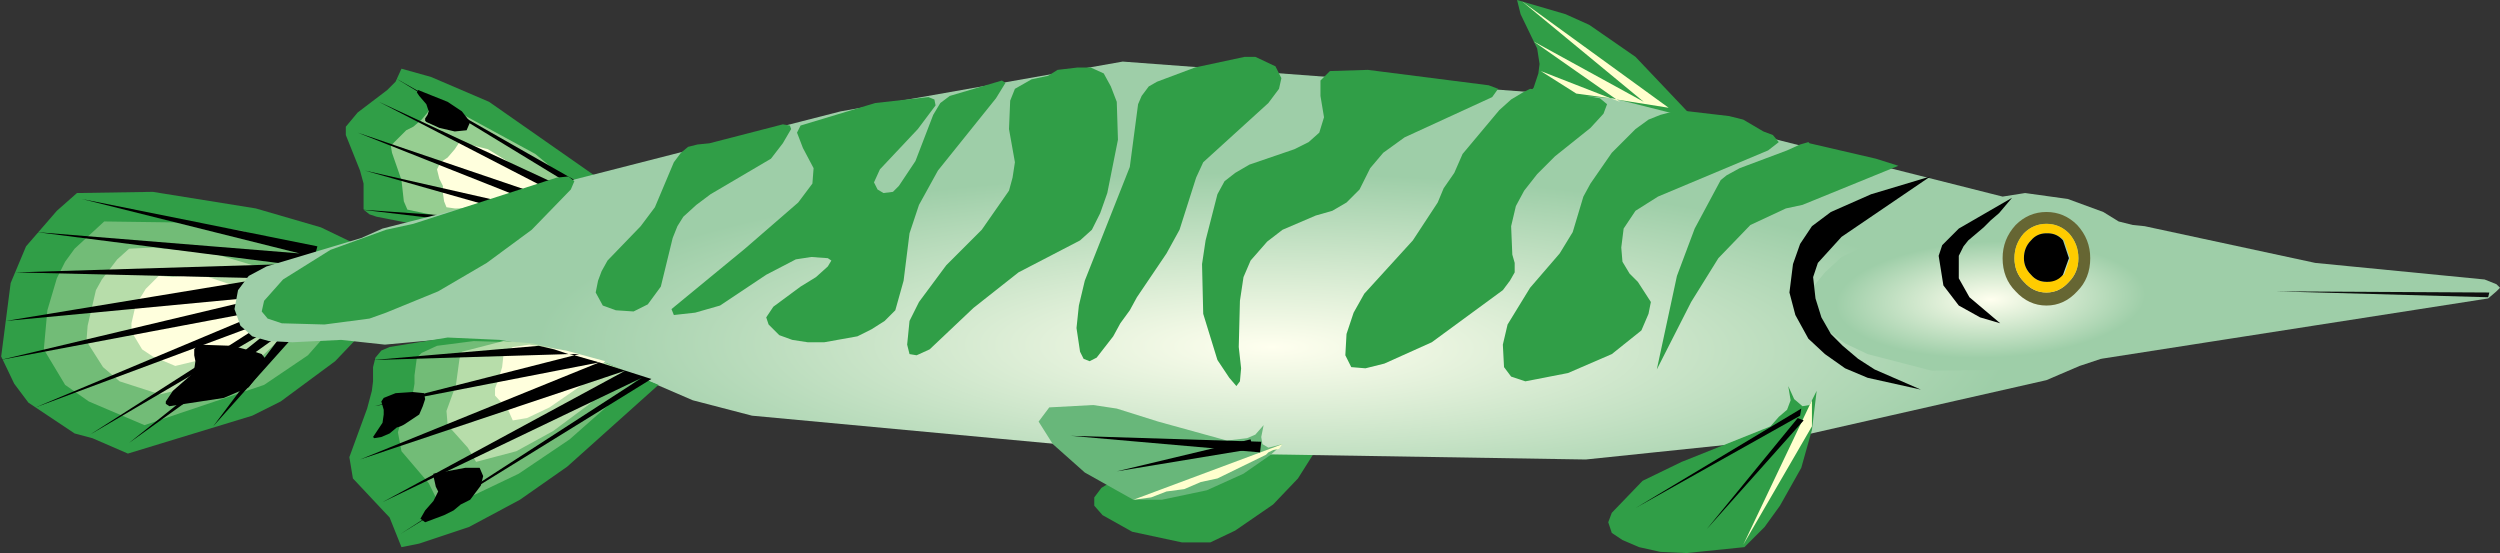 <?xml version="1.0" encoding="UTF-8" standalone="no"?>
<svg xmlns:xlink="http://www.w3.org/1999/xlink" height="23.35px" width="105.55px" xmlns="http://www.w3.org/2000/svg">
  <rect width="100%" height="100%" fill="#333333" stroke="none"/>
  <g transform="matrix(1.0, 0.0, 0.0, 1.0, 0.0, 0.0)">
    <path d="M14.9 10.25 L15.05 11.1 15.15 14.2 14.15 15.25 11.85 16.95 10.65 17.55 5.4 19.15 3.9 18.5 3.15 18.3 1.2 17.0 0.6 16.2 0.05 15.05 0.45 11.95 1.1 10.4 2.4 8.9 3.25 8.15 6.45 8.1 10.8 8.8 13.55 9.6 14.9 10.25" fill="#309e47" fill-rule="evenodd" stroke="none"/>
    <path d="M8.05 9.4 L10.25 9.75 13.4 10.95 13.75 14.15 13.0 15.0 11.15 16.25 6.1 17.95 3.75 16.95 2.75 16.25 1.85 14.75 2.0 13.1 2.4 11.75 2.75 11.05 3.15 10.5 4.4 9.35 8.05 9.4" fill="#72bc77" fill-rule="evenodd" stroke="none"/>
    <path d="M9.0 10.7 L11.35 11.4 12.15 11.7 12.25 13.9 11.05 15.05 10.45 15.5 9.05 16.1 6.75 16.65 5.05 16.1 4.35 15.5 3.65 14.4 3.7 13.75 4.05 12.25 4.3 11.8 4.95 10.95 5.45 10.5 6.45 10.45 9.0 10.7" fill="#b7ddaa" fill-rule="evenodd" stroke="none"/>
    <path d="M7.75 11.65 L8.8 11.7 10.75 12.35 10.7 12.7 10.8 13.1 10.8 13.5 10.9 13.8 10.15 14.45 9.7 14.75 9.25 14.9 8.85 15.1 7.4 15.45 6.45 15.05 6.0 14.75 5.55 14.0 5.55 13.65 5.7 13.0 5.8 12.75 6.0 12.45 6.15 12.2 6.7 11.65 7.25 11.7 7.75 11.65" fill="#ffffdd" fill-rule="evenodd" stroke="none"/>
    <path d="M20.65 4.3 L25.3 7.55 26.35 8.5 23.3 9.3 22.3 9.35 21.25 9.55 19.2 9.65 18.2 9.6 15.9 9.15 15.6 9.05 15.35 8.85 15.35 7.75 15.2 7.2 14.6 5.7 14.6 5.35 15.1 4.75 16.35 3.8 16.7 3.45 16.95 2.9 18.2 3.25 20.65 4.3" fill="#309e47" fill-rule="evenodd" stroke="none"/>
    <path d="M17.45 5.35 L17.8 5.05 18.05 4.75 18.25 4.35 19.2 4.65 22.6 6.5 25.0 8.5 22.0 9.2 20.55 9.4 19.8 9.4 17.2 8.85 17.05 8.5 16.95 7.6 16.55 6.45 16.5 6.15 17.15 5.5 17.45 5.35" fill="#96ce91" fill-rule="evenodd" stroke="none"/>
    <path d="M20.6 6.3 L22.7 7.6 23.7 8.4 21.8 8.85 20.9 8.95 20.0 8.9 19.7 8.8 19.2 8.8 18.85 8.75 18.75 8.5 18.7 8.15 18.7 7.85 18.55 7.55 18.45 7.15 18.6 6.85 18.9 6.65 19.2 6.3 19.4 6.0 20.6 6.3" fill="#ffffdd" fill-rule="evenodd" stroke="none"/>
    <path d="M25.65 8.75 L16.7 3.3 26.1 8.65 25.65 8.75 25.75 8.8 25.6 8.75 25.0 8.9 25.0 8.95 25.05 8.95 24.95 8.95 24.05 9.15 24.1 9.15 24.0 9.15 23.35 9.35 23.15 9.4 23.25 9.4 23.0 9.4 22.8 9.4 22.15 9.55 21.55 9.6 15.25 8.85 23.0 9.4 23.15 9.4 15.4 7.2 24.0 9.15 24.05 9.15 15.1 5.6 24.95 8.95 25.0 8.95 16.0 4.3 25.6 8.75 25.65 8.75" fill="#000000" fill-rule="evenodd" stroke="none"/>
    <path d="M17.6 3.9 L17.65 3.8 18.9 4.3 19.5 4.7 19.85 5.15 19.7 5.5 19.2 5.55 18.55 5.4 18.0 5.15 17.95 5.1 17.95 5.0 18.05 4.85 18.1 4.7 18.0 4.4 17.7 4.05 17.6 3.9" fill="#000000" fill-rule="evenodd" stroke="none"/>
    <path d="M49.0 19.65 L53.8 19.1 54.5 18.65 54.85 18.35 54.95 17.85 55.0 18.35 55.2 18.55 55.5 18.6 56.0 18.3 54.8 20.2 53.75 21.3 52.15 22.4 51.1 22.9 49.9 22.9 47.8 22.45 46.55 21.75 46.2 21.35 46.2 21.0 46.5 20.6 47.3 20.1 49.0 19.65" fill="#309e47" fill-rule="evenodd" stroke="none"/>
    <path d="M64.95 3.1 L65.0 2.7 64.9 2.05 64.2 0.6 64.05 0.0 66.1 0.6 67.1 1.05 69.05 2.4 71.85 5.35 68.85 5.0 63.9 4.7 64.75 3.7 64.95 3.1" fill="#309e47" fill-rule="evenodd" stroke="none"/>
    <path d="M13.4 10.4 L12.4 14.2 9.0 18.0 12.0 14.0 5.45 18.7 11.65 13.75 3.8 18.35 11.3 13.55 1.5 17.2 11.4 13.05 0.0 15.2 11.35 12.5 0.25 13.55 11.15 11.75 0.65 11.5 12.1 11.15 1.55 9.8 12.65 10.7 3.45 8.4 13.4 10.4" fill="#000000" fill-rule="evenodd" stroke="none"/>
    <path d="M10.65 14.2 L10.15 13.75 9.9 13.05 10.05 12.25 10.5 11.65 11.25 11.25 15.25 10.05 16.15 9.65 35.5 4.7 47.4 2.6 68.1 4.15 84.55 8.3 85.5 8.15 87.3 8.4 88.8 8.95 89.45 9.35 90.05 9.5 90.55 9.55 97.75 11.1 104.9 11.8 105.4 12.0 105.55 12.15 105.4 12.3 105.05 12.6 88.7 15.15 87.8 15.45 86.4 16.05 75.6 18.5 66.95 19.4 48.4 19.1 31.75 17.55 29.25 16.9 26.7 15.8 18.95 14.3 16.25 14.55 14.4 14.35 12.35 14.45 11.35 14.4 10.65 14.2" fill="url(#gradient0)" fill-rule="evenodd" stroke="none"/>
    <path d="M77.05 11.5 L77.75 10.85 79.9 9.85 81.35 9.55 84.55 9.15 89.1 9.6 91.4 10.45 92.15 11.0 92.65 11.55 92.85 12.2 92.65 12.85 92.2 13.45 91.5 14.0 90.55 14.55 89.3 15.0 86.45 15.6 81.55 15.65 78.85 14.95 77.9 14.5 77.15 13.95 76.6 13.4 76.45 12.7 76.6 12.05 77.05 11.5" fill="#9ecea8" fill-rule="evenodd" stroke="none"/>
    <path d="M77.75 13.95 L77.35 13.4 77.15 12.9 77.3 12.35 77.65 11.8 78.3 11.3 Q79.25 10.9 80.15 10.45 L82.6 9.95 85.4 9.8 87.85 10.2 89.75 10.85 90.8 11.75 90.95 12.35 90.8 12.95 90.45 13.45 89.05 14.35 86.85 15.05 84.15 15.4 82.8 15.4 80.3 15.05 78.4 14.35 77.75 13.95" fill="url(#gradient1)" fill-rule="evenodd" stroke="none"/>
    <path d="M76.5 9.55 L77.3 8.95 79.0 8.2 81.5 7.45 77.75 10.0 76.75 11.1 76.55 11.7 76.65 12.6 76.9 13.4 77.3 14.1 77.8 14.6 78.45 15.15 79.15 15.6 81.1 16.45 78.85 15.95 77.9 15.55 77.05 14.95 76.35 14.3 75.8 13.3 75.55 12.35 75.7 11.15 76.0 10.3 76.5 9.55" fill="#000000" fill-rule="evenodd" stroke="none"/>
    <path d="M83.1 10.15 L82.9 10.4 82.7 10.8 82.7 11.75 83.15 12.55 84.45 13.65 83.6 13.4 82.7 12.9 82.05 12.05 81.85 10.8 82.0 10.35 82.7 9.65 84.95 8.35 84.4 9.0 84.05 9.3 83.75 9.6 83.1 10.15" fill="#000000" fill-rule="evenodd" stroke="none"/>
    <path d="M71.0 19.5 L74.75 18.0 75.1 17.6 75.45 17.3 75.6 16.9 75.5 16.3 75.75 16.85 76.1 17.15 76.4 17.1 76.7 16.5 76.5 18.15 76.05 19.75 75.15 21.35 74.5 22.25 73.65 23.1 71.2 23.35 70.1 23.3 69.2 23.1 68.5 22.8 68.05 22.5 67.9 22.05 68.05 21.65 69.35 20.3 71.0 19.5" fill="#309e47" fill-rule="evenodd" stroke="none"/>
    <path d="M76.5 16.9 L76.5 18.0 73.6 23.0 76.5 16.9" fill="#ffffce" fill-rule="evenodd" stroke="none"/>
    <path d="M76.05 17.25 L76.0 17.55 69.05 21.45 76.05 17.25" fill="#000000" fill-rule="evenodd" stroke="none"/>
    <path d="M75.9 17.65 L76.15 17.75 72.05 22.35 75.9 17.65" fill="#000000" fill-rule="evenodd" stroke="none"/>
    <path d="M51.8 18.6 L52.65 18.5 53.0 18.35 53.35 17.95 53.25 18.45 53.3 18.75 53.55 18.9 54.15 18.75 53.65 19.2 52.5 20.0 50.95 20.7 49.05 21.1 47.85 21.1 45.8 19.95 44.45 18.75 43.85 17.8 44.3 17.2 46.15 17.1 47.15 17.25 48.9 17.8 51.8 18.6" fill="#68b77a" fill-rule="evenodd" stroke="none"/>
    <path d="M51.4 20.2 L50.7 20.35 50.0 20.65 49.25 20.75 48.6 21.0 47.85 21.1 54.15 18.75 54.0 18.95 53.75 19.0 53.55 19.1 53.45 19.2 51.4 20.2" fill="#ffffce" fill-rule="evenodd" stroke="none"/>
    <path d="M53.25 18.65 L53.2 19.1 45.2 18.4 53.25 18.65" fill="#000000" fill-rule="evenodd" stroke="none"/>
    <path d="M52.8 18.55 L52.9 18.95 47.15 19.9 52.8 18.55" fill="#000000" fill-rule="evenodd" stroke="none"/>
    <path d="M66.55 3.95 L65.05 3.0 68.0 4.15 66.55 3.95 M68.0 4.15 L68.25 4.2 64.75 1.75 69.4 4.3 64.25 0.05 70.45 4.55 68.25 4.2 68.4 4.3 68.0 4.15" fill="#ffffce" fill-rule="evenodd" stroke="none"/>
    <path d="M105.1 12.35 L105.05 12.55 96.1 12.3 105.1 12.35" fill="#0f0f0f" fill-rule="evenodd" stroke="none"/>
    <path d="M18.9 14.25 L21.1 14.35 23.4 14.75 25.65 15.35 27.8 16.25 23.95 19.7 21.95 21.1 19.8 22.25 17.7 22.95 16.95 23.1 16.45 21.85 14.9 20.2 14.75 19.3 15.5 17.25 15.7 16.5 15.75 16.1 15.75 15.5 15.85 15.1 16.1 14.8 16.45 14.65 18.9 14.25" fill="#309e47" fill-rule="evenodd" stroke="none"/>
    <path d="M20.0 14.4 L21.75 14.45 24.45 15.05 27.05 15.9 24.05 18.55 21.9 20.0 19.7 21.05 18.55 21.3 18.1 20.4 16.95 19.05 16.8 18.25 16.95 17.7 17.15 17.35 17.3 17.05 17.35 16.8 17.45 16.5 17.5 16.2 17.5 15.85 17.6 15.1 17.8 14.9 18.45 14.6 20.0 14.4" fill="#72bc77" fill-rule="evenodd" stroke="none"/>
    <path d="M19.5 14.85 L21.25 14.4 22.5 14.5 23.8 14.8 25.1 15.15 26.4 15.65 24.9 17.05 23.35 18.2 21.8 19.05 20.1 19.5 19.75 18.9 18.9 17.95 18.85 17.35 19.25 16.25 19.4 15.15 19.5 14.85" fill="#b7ddaa" fill-rule="evenodd" stroke="none"/>
    <path d="M21.05 16.0 L21.2 15.5 21.25 15.05 21.35 14.85 21.65 14.65 22.35 14.55 23.9 14.8 25.55 15.25 24.65 16.2 23.2 17.2 22.25 17.65 21.65 17.75 21.45 17.3 20.9 16.7 20.9 16.4 21.05 16.0" fill="#ffffdd" fill-rule="evenodd" stroke="none"/>
    <path d="M26.4 15.65 L27.5 16.0 16.9 22.55 27.1 15.95 16.15 21.2 26.4 15.65 15.2 19.4 25.3 15.3 15.8 17.15 24.25 15.0 24.05 14.95 24.45 14.95 24.25 15.0 25.3 15.3 26.4 15.65 M24.0 14.95 L15.75 15.2 22.75 14.6 23.4 14.75 24.0 14.95" fill="#000000" fill-rule="evenodd" stroke="none"/>
    <path d="M11.05 14.95 L11.25 15.2 11.15 15.5 10.5 16.35 9.45 16.8 7.15 17.15 7.0 17.05 7.0 16.95 7.3 16.5 8.1 15.8 8.2 15.6 8.25 15.25 8.2 15.0 8.2 14.75 8.35 14.55 9.8 14.6 10.75 14.85 11.05 14.95" fill="#000000" fill-rule="evenodd" stroke="none"/>
    <path d="M17.1 17.9 Q16.95 18.0 16.75 18.05 L16.45 18.3 16.1 18.45 15.8 18.5 15.75 18.45 16.15 17.85 16.2 17.5 16.2 17.3 16.1 16.95 16.2 16.8 16.7 16.6 17.4 16.55 17.9 16.6 17.95 16.85 17.85 17.15 17.7 17.5 17.1 17.9" fill="#000000" fill-rule="evenodd" stroke="none"/>
    <path d="M19.65 19.75 L20.25 19.75 20.4 20.1 20.3 20.5 19.85 21.1 19.45 21.3 19.15 21.55 18.75 21.75 17.95 22.05 17.75 21.9 17.95 21.55 18.3 21.15 18.5 20.75 18.4 20.55 18.3 20.1 18.3 20.0 19.65 19.75" fill="#000000" fill-rule="evenodd" stroke="none"/>
    <path d="M24.1 8.0 L22.45 9.7 20.55 11.1 18.5 12.3 16.3 13.2 15.6 13.45 13.7 13.7 11.9 13.65 11.3 13.45 11.05 13.15 11.15 12.7 11.95 11.8 13.95 10.55 16.3 9.7 17.45 9.45 23.5 7.5 24.0 7.45 24.25 7.65 24.1 8.0" fill="#309e47" fill-rule="evenodd" stroke="none"/>
    <path d="M29.45 6.1 L29.95 6.05 33.05 5.25 33.35 5.3 33.4 5.45 33.05 6.05 32.55 6.7 30.0 8.2 29.4 8.65 28.85 9.15 28.6 9.55 28.4 10.05 27.9 12.1 27.35 12.85 26.75 13.15 26.0 13.1 25.45 12.9 25.15 12.35 25.25 11.85 25.4 11.45 25.65 11.0 27.05 9.55 27.65 8.75 28.45 6.85 28.75 6.45 29.05 6.2 29.45 6.1" fill="#309e47" fill-rule="evenodd" stroke="none"/>
    <path d="M38.75 5.45 L37.15 7.15 36.9 7.7 37.05 8.0 37.3 8.15 37.7 8.1 37.95 7.85 38.65 6.8 39.4 4.85 39.7 4.35 40.1 4.05 42.3 3.4 42.45 3.5 42.05 4.15 39.6 7.2 38.8 8.65 38.4 9.85 38.15 11.85 37.8 13.1 37.35 13.55 36.8 13.9 36.2 14.2 34.8 14.45 34.1 14.45 33.45 14.35 32.9 14.15 32.45 13.7 32.35 13.4 32.65 12.95 33.8 12.1 34.45 11.7 34.95 11.25 35.1 11.0 34.95 10.9 34.25 10.85 33.6 10.95 32.35 11.6 30.4 12.9 29.35 13.2 28.45 13.3 28.35 13.05 31.45 10.5 33.7 8.55 34.3 7.75 34.35 7.1 33.9 6.25 33.65 5.6 33.8 5.3 36.95 4.35 39.2 4.1 39.45 4.2 39.5 4.45 38.75 5.45" fill="#309e47" fill-rule="evenodd" stroke="none"/>
    <path d="M45.5 2.85 L46.05 2.85 46.6 3.1 46.9 3.65 47.15 4.3 47.2 5.9 46.75 8.15 46.45 9.0 46.1 9.7 45.6 10.15 43.0 11.5 41.1 13.0 39.25 14.75 38.7 15.0 38.4 14.95 38.3 14.55 38.4 13.55 38.8 12.75 39.95 11.2 41.45 9.7 42.6 8.05 42.75 7.5 42.85 6.85 42.6 5.45 42.65 4.25 42.85 3.75 43.55 3.35 44.25 3.2 44.65 2.95 45.5 2.85" fill="#309e47" fill-rule="evenodd" stroke="none"/>
    <path d="M65.95 3.95 L66.4 3.95 67.55 4.15 67.85 4.4 67.7 4.8 67.15 5.4 65.65 6.6 64.9 7.35 64.35 8.05 64.0 8.7 63.8 9.55 63.85 10.75 63.95 11.1 63.95 11.5 63.75 11.85 63.45 12.25 60.45 14.45 58.45 15.35 57.65 15.55 57.05 15.5 56.8 15.0 56.85 14.1 57.15 13.2 57.6 12.4 59.65 10.15 60.7 8.55 60.95 7.95 61.4 7.3 61.75 6.5 63.3 4.65 63.8 4.2 64.3 3.9 64.6 3.75 65.0 3.8 65.5 3.8 65.95 3.95" fill="#309e47" fill-rule="evenodd" stroke="none"/>
    <path d="M48.85 3.45 L50.45 2.85 52.55 2.4 53.0 2.4 53.85 2.8 54.1 3.3 54.0 3.75 53.55 4.35 50.8 6.85 50.5 7.5 49.8 9.7 49.25 10.7 48.0 12.55 47.7 13.1 47.3 13.65 47.0 14.2 46.3 15.1 46.0 15.25 45.75 15.15 45.6 14.85 45.45 13.85 45.55 12.9 45.8 11.85 47.7 7.05 48.05 4.4 48.2 4.05 48.5 3.65 48.85 3.45" fill="#309e47" fill-rule="evenodd" stroke="none"/>
    <path d="M69.05 5.45 L69.6 5.05 70.1 4.85 70.85 4.65 73.0 4.9 73.6 5.05 74.45 5.55 74.85 5.7 75.1 6.0 74.65 6.35 70.0 8.3 69.05 8.9 68.55 9.65 68.45 10.45 68.5 11.05 68.8 11.55 69.15 11.9 69.7 12.75 69.6 13.25 69.3 13.95 68.05 14.95 66.2 15.75 64.4 16.1 63.8 15.9 63.5 15.5 63.45 14.55 63.65 13.7 64.6 12.15 65.85 10.7 66.4 9.8 66.85 8.3 67.15 7.75 68.05 6.45 69.05 5.45" fill="#309e47" fill-rule="evenodd" stroke="none"/>
    <path d="M57.85 7.1 L57.4 8.0 56.85 8.55 56.25 8.9 55.55 9.1 54.15 9.7 53.5 10.2 52.8 11.0 52.5 11.7 52.35 12.7 52.3 14.65 52.4 15.55 52.35 16.1 52.2 16.3 51.9 15.95 51.4 15.2 50.8 13.25 50.75 11.15 50.9 10.15 51.4 8.2 51.7 7.65 52.15 7.3 52.75 6.95 54.65 6.3 55.25 6.0 55.7 5.6 55.9 4.95 55.75 4.05 55.75 3.4 56.15 3.0 57.75 2.95 62.85 3.6 63.25 3.75 63.0 4.1 59.3 5.8 58.4 6.45 57.85 7.1" fill="#309e47" fill-rule="evenodd" stroke="none"/>
    <path d="M80.15 7.0 L76.1 8.65 75.4 8.8 73.9 9.5 72.55 10.9 71.4 12.75 69.95 15.6 70.8 11.65 71.55 9.65 72.65 7.6 72.9 7.4 73.45 7.1 75.45 6.35 76.0 6.1 76.35 6.0 76.4 6.05 79.2 6.7 80.15 7.0" fill="#309e47" fill-rule="evenodd" stroke="none"/>
    <path d="M84.55 10.9 Q84.55 10.1 85.1 9.5 85.65 8.95 86.4 8.95 87.15 8.95 87.7 9.5 88.25 10.1 88.25 10.9 88.25 11.75 87.7 12.3 87.15 12.9 86.4 12.9 85.65 12.9 85.1 12.3 84.55 11.75 84.55 10.9 M87.75 10.9 Q87.75 10.3 87.35 9.85 86.95 9.45 86.4 9.45 85.85 9.45 85.45 9.85 85.05 10.3 85.05 10.9 85.05 11.5 85.45 11.9 85.85 12.35 86.4 12.35 86.95 12.35 87.35 11.9 87.75 11.5 87.75 10.9" fill="#666633" fill-rule="evenodd" stroke="none"/>
    <path d="M87.75 10.9 Q87.75 11.5 87.35 11.9 86.95 12.35 86.4 12.35 85.85 12.35 85.45 11.9 85.05 11.5 85.05 10.9 85.05 10.3 85.45 9.85 85.85 9.45 86.4 9.45 86.95 9.45 87.35 9.85 87.75 10.3 87.75 10.9 M86.45 11.9 L87.15 11.6 87.4 10.9 87.15 10.15 Q86.85 9.85 86.45 9.85 L86.4 9.85 Q86.0 9.85 85.75 10.15 85.45 10.45 85.45 10.9 85.45 11.3 85.75 11.6 86.0 11.9 86.4 11.9 L86.45 11.9" fill="#ffcc00" fill-rule="evenodd" stroke="none"/>
    <path d="M86.45 9.85 Q86.85 9.85 87.1 10.15 L87.35 10.9 87.1 11.6 Q86.85 11.9 86.45 11.9 L86.4 11.9 Q86.0 11.9 85.75 11.6 85.45 11.3 85.45 10.9 85.45 10.45 85.75 10.15 86.0 9.85 86.4 9.85 L86.45 9.85" fill="#000000" fill-rule="evenodd" stroke="none"/>
  </g>
  <defs>
    <radialGradient cx="0" cy="0" gradientTransform="matrix(0.038, 3.0E-4, -1.0E-4, 0.009, 53.7, 14.65)" gradientUnits="userSpaceOnUse" id="gradient0" r="819.2" spreadMethod="pad">
      <stop offset="0.0" stop-color="#ffffef"/>
      <stop offset="0.996" stop-color="#9ecea8"/>
    </radialGradient>
    <radialGradient cx="0" cy="0" gradientTransform="matrix(0.008, -3.0E-4, 1.0E-4, 0.003, 84.05, 12.65)" gradientUnits="userSpaceOnUse" id="gradient1" r="819.2" spreadMethod="pad">
      <stop offset="0.0" stop-color="#ffffef"/>
      <stop offset="0.996" stop-color="#9ecea8"/>
    </radialGradient>
  </defs>
</svg>
